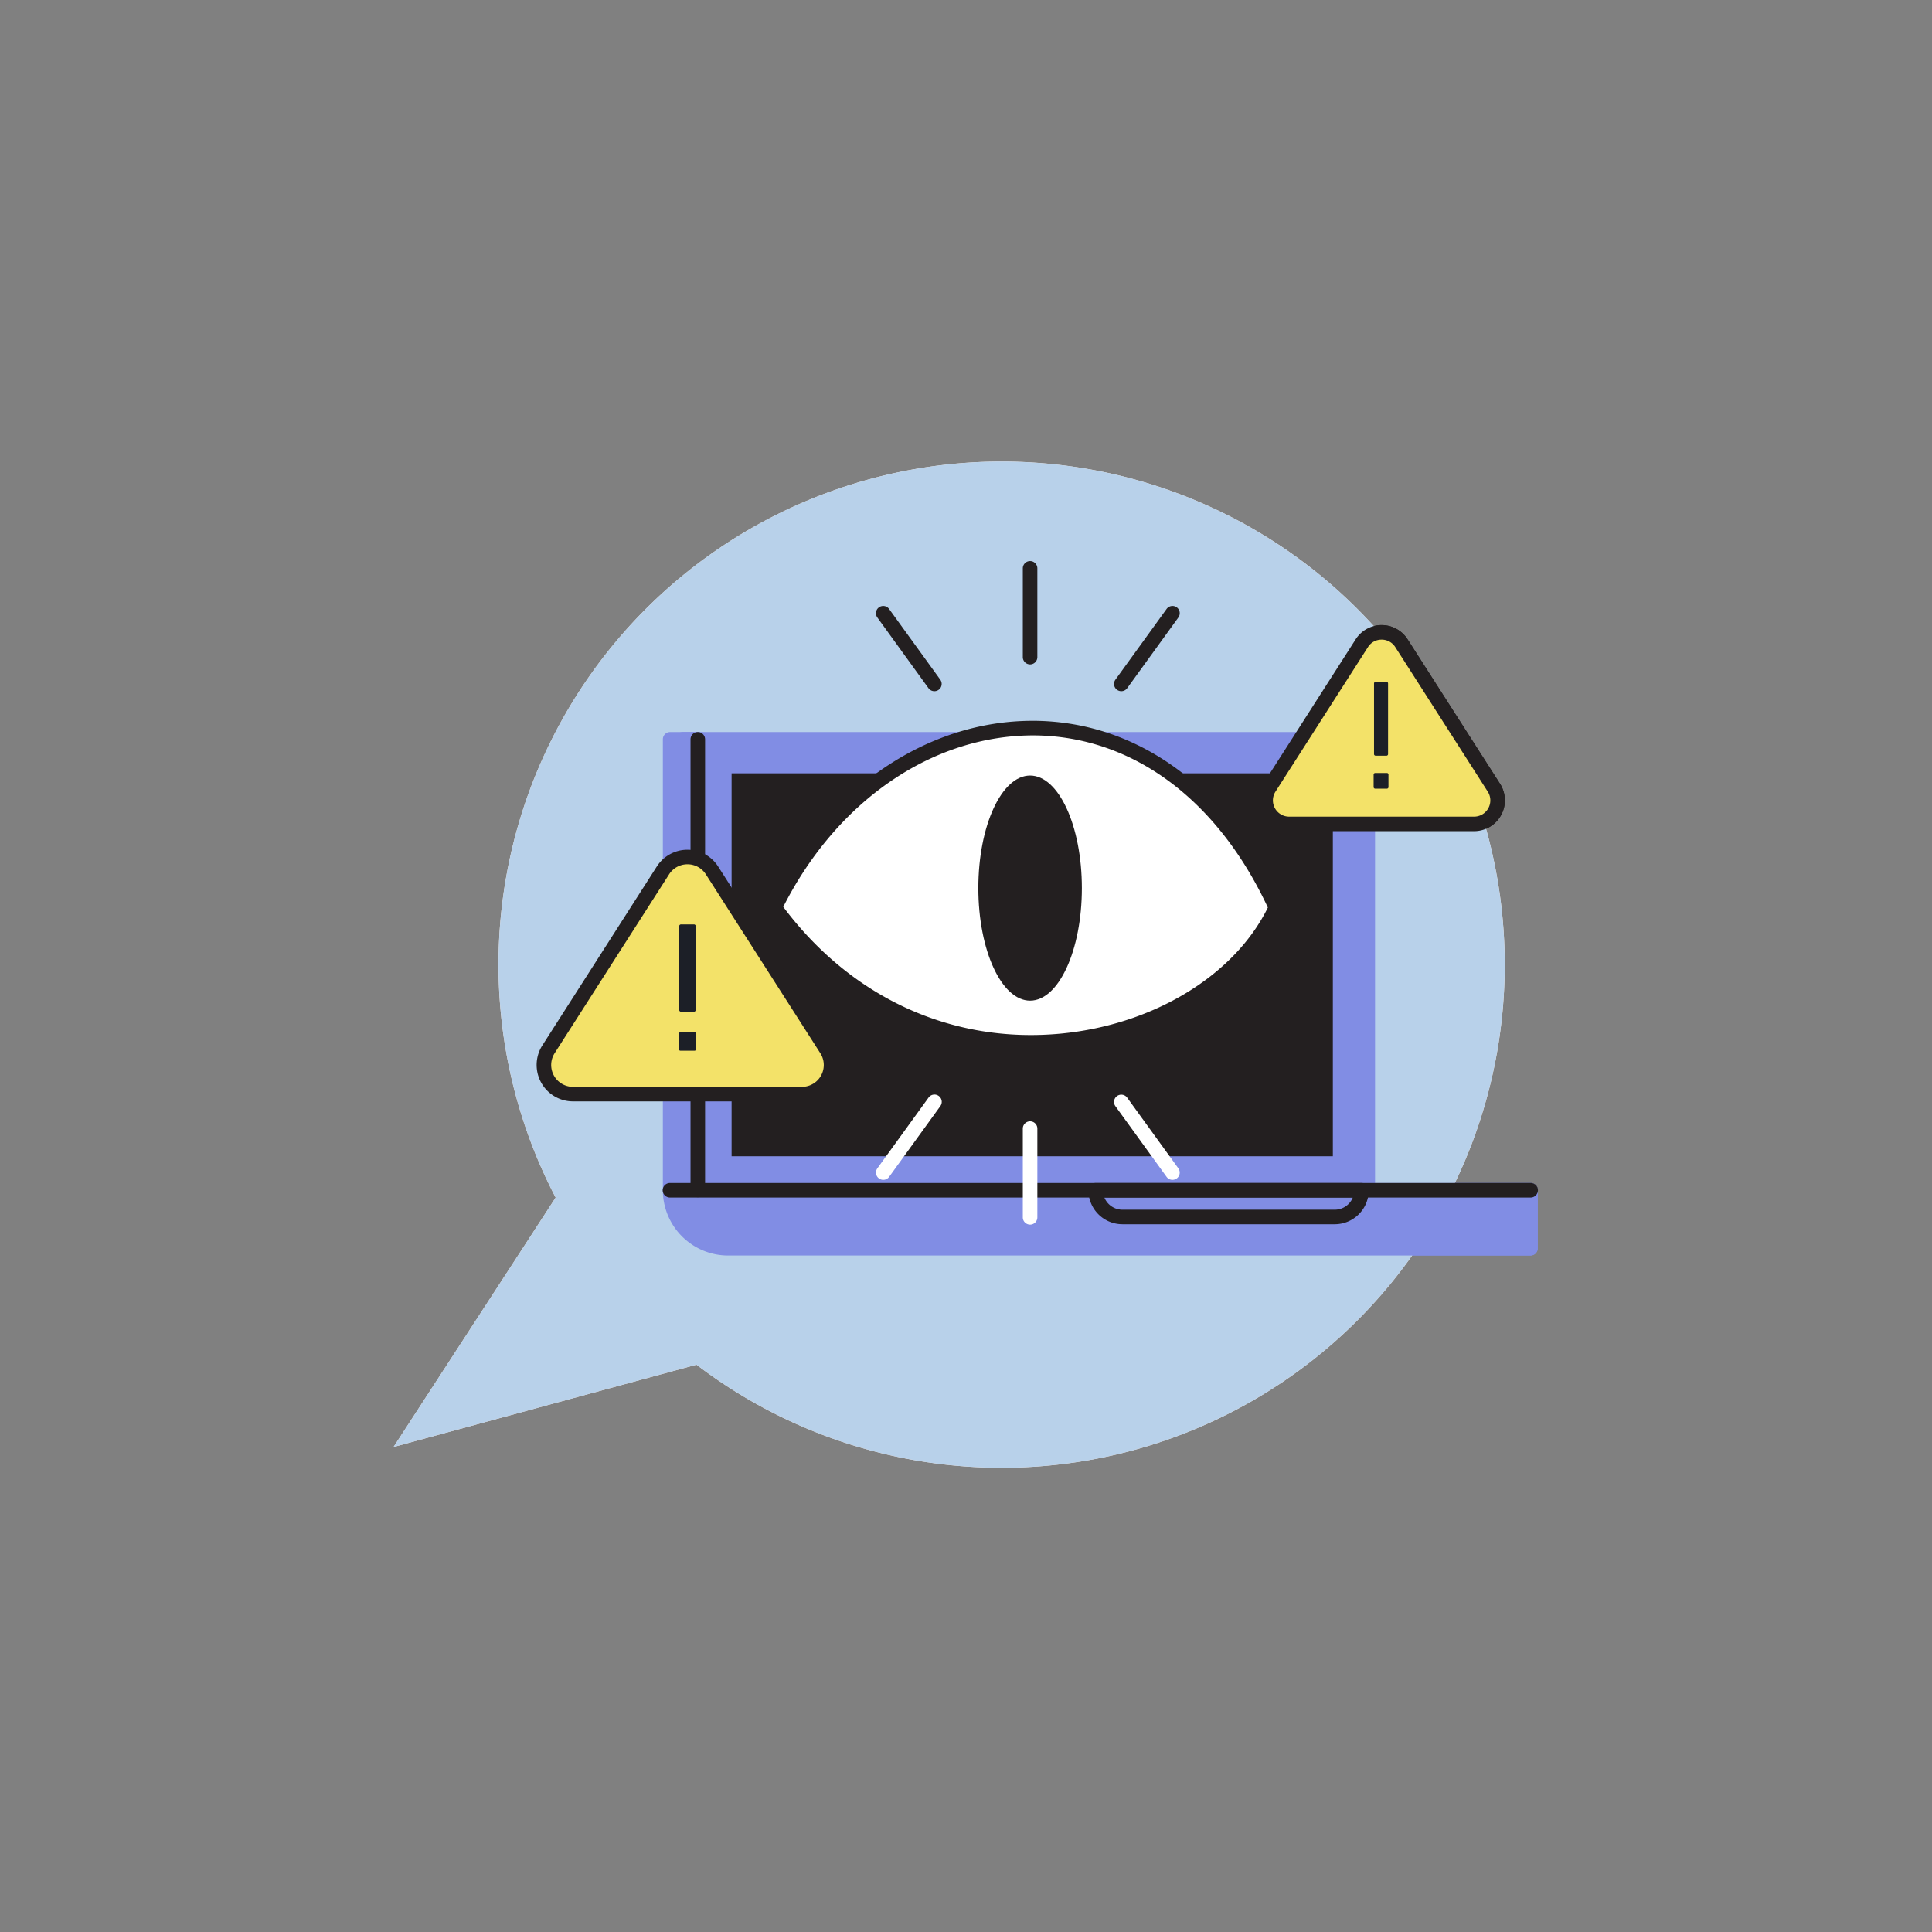 <svg xmlns="http://www.w3.org/2000/svg" xmlns:xlink="http://www.w3.org/1999/xlink" width="540" height="540" viewBox="0 0 540 540">
  <rect x="0" y="0" width="540" height="540" fill="#808080" stroke="none"/>
  <defs>
    <clipPath id="clip-LGBTIQ_MOD3_RSI">
      <rect width="540" height="540"/>
    </clipPath>
  </defs>
  <g id="LGBTIQ_MOD3_RSI" data-name="LGBTIQ MOD3 – RSI" clip-path="url(#clip-LGBTIQ_MOD3_RSI)">
    <g id="Group_33184" data-name="Group 33184" transform="translate(110 129)">
      <g id="Group_22739" data-name="Group 22739" transform="translate(0 186.156)">
        <path id="Path_154305" data-name="Path 154305" d="M423.5,514.322,320.651,542.266l58.026-89.282Z" transform="translate(-320.651 -452.984)" fill="#ffede1"/>
      </g>
      <g id="Group_22740" data-name="Group 22740" transform="translate(29.325)">
        <path id="Path_154306" data-name="Path 154306" d="M478.527,690.664A140.622,140.622,0,1,0,327.848,560.881,140.625,140.625,0,0,0,478.527,690.664" transform="translate(-327.453 -409.803)" fill="#ffede1"/>
      </g>
      <g id="Group_22754" data-name="Group 22754" transform="translate(80.882 77.641)">
        <rect id="Rectangle_17142" data-name="Rectangle 17142" width="191.412" height="126.037" fill="#818de4"/>
      </g>
      <g id="Group_22755" data-name="Group 22755" transform="translate(78.848 75.606)">
        <path id="Path_154320" data-name="Path 154320" d="M532.389,557.447H340.976a2.036,2.036,0,0,1-2.035-2.035V429.376a2.038,2.038,0,0,1,2.035-2.035H532.389a2.039,2.039,0,0,1,2.035,2.035V555.413A2.036,2.036,0,0,1,532.389,557.447ZM343.01,553.382H530.354V431.411H343.01Z" transform="translate(-338.941 -427.341)" fill="#818de4"/>
      </g>
      <g id="Group_22756" data-name="Group 22756" transform="translate(92.453 85.114)">
        <rect id="Rectangle_17143" data-name="Rectangle 17143" width="172.116" height="111.099" fill="#231f20"/>
      </g>
      <g id="Group_22757" data-name="Group 22757" transform="translate(90.419 83.076)">
        <path id="Path_154321" data-name="Path 154321" d="M515.773,544.243H343.66a2.036,2.036,0,0,1-2.035-2.035v-111.1a2.036,2.036,0,0,1,2.035-2.035H515.773a2.036,2.036,0,0,1,2.035,2.035v111.1A2.036,2.036,0,0,1,515.773,544.243Zm-170.082-4.07H513.742V433.144H345.69Z" transform="translate(-341.625 -429.074)" fill="#818de4"/>
      </g>
      <g id="Group_22758" data-name="Group 22758" transform="translate(77.304 203.676)">
        <path id="Path_154322" data-name="Path 154322" d="M579.052,473.254H354.788a16.2,16.2,0,0,1-16.205-16.2H579.052Z" transform="translate(-338.583 -457.049)" fill="#818de4"/>
      </g>
      <g id="Group_22759" data-name="Group 22759" transform="translate(75.269 201.648)">
        <path id="Path_154323" data-name="Path 154323" d="M580.614,476.848H356.351a18.26,18.26,0,0,1-18.24-18.24,2.032,2.032,0,0,1,2.035-2.03H580.614a2.032,2.032,0,0,1,2.035,2.03v16.205A2.036,2.036,0,0,1,580.614,476.848ZM342.323,460.643a14.19,14.19,0,0,0,14.028,12.135H578.584V460.643Z" transform="translate(-338.111 -456.578)" fill="#818de4"/>
      </g>
      <g id="Group_22760" data-name="Group 22760" transform="translate(77.303 77.641)">
        <rect id="Rectangle_17144" data-name="Rectangle 17144" width="7.735" height="125.937" fill="#818de4"/>
      </g>
      <g id="Group_22761" data-name="Group 22761" transform="translate(75.269 75.606)">
        <path id="Path_154324" data-name="Path 154324" d="M347.88,557.348h-7.734a2.036,2.036,0,0,1-2.035-2.035V429.376a2.036,2.036,0,0,1,2.035-2.035h7.734a2.038,2.038,0,0,1,2.035,2.035V555.313A2.038,2.038,0,0,1,347.88,557.348Zm-5.7-4.07h3.669V431.411h-3.669Z" transform="translate(-338.111 -427.341)" fill="#818de4"/>
      </g>
      <g id="Group_22762" data-name="Group 22762" transform="translate(196.253 203.676)">
        <path id="Path_154325" data-name="Path 154325" d="M432.991,464.52h-59.35a7.468,7.468,0,0,1-7.467-7.471h74.288a7.472,7.472,0,0,1-7.471,7.471" transform="translate(-366.175 -457.049)" fill="#818de4"/>
      </g>
      <g id="Group_22763" data-name="Group 22763" transform="translate(194.22 201.648)">
        <path id="Path_154326" data-name="Path 154326" d="M434.554,468.11H375.2a9.508,9.508,0,0,1-9.5-9.5,2.031,2.031,0,0,1,2.03-2.03h74.292a2.031,2.031,0,0,1,2.03,2.03A9.508,9.508,0,0,1,434.554,468.11Zm-64.394-7.466a5.447,5.447,0,0,0,5.044,3.4h59.35a5.446,5.446,0,0,0,5.044-3.4Z" transform="translate(-365.703 -456.578)" fill="#231f20"/>
      </g>
      <g id="Group_22764" data-name="Group 22764" transform="translate(77.303 203.676)">
        <line id="Line_5310" data-name="Line 5310" x1="240.472" fill="#b9afd3"/>
      </g>
      <g id="Group_22765" data-name="Group 22765" transform="translate(75.269 201.648)">
        <path id="Path_154327" data-name="Path 154327" d="M580.614,460.643H340.146a2.033,2.033,0,1,1,0-4.065H580.614a2.033,2.033,0,1,1,0,4.065Z" transform="translate(-338.111 -456.578)" fill="#231f20"/>
      </g>
      <g id="Group_22766" data-name="Group 22766" transform="translate(85.038 77.641)">
        <line id="Line_5311" data-name="Line 5311" y2="125.937" fill="#b9afd3"/>
      </g>
      <g id="Group_22767" data-name="Group 22767" transform="translate(83.003 75.606)">
        <path id="Path_154328" data-name="Path 154328" d="M341.94,557.348a2.038,2.038,0,0,1-2.035-2.035V429.376a2.035,2.035,0,0,1,4.07,0V555.313A2.038,2.038,0,0,1,341.94,557.348Z" transform="translate(-339.905 -427.341)" fill="#231f20"/>
      </g>
      <g id="Group_22768" data-name="Group 22768" transform="translate(106.554 74.512)">
        <path id="Path_154329" data-name="Path 154329" d="M345.368,477.257c30.75-62.458,107.512-71.184,140.065,0-19.05,40.808-97.188,58.781-140.065,0" transform="translate(-345.368 -427.088)" fill="#fff"/>
      </g>
      <g id="Group_22769" data-name="Group 22769" transform="translate(104.523 72.477)">
        <path id="Path_154330" data-name="Path 154330" d="M418.452,518.505c-28.8,0-55.095-13.713-73.167-38.493a2.039,2.039,0,0,1-.181-2.1c15.619-31.724,43.835-51.3,73.809-51.3.328,0,.651,0,.983,0,29.082.418,54.215,19.132,68.946,51.349a2.036,2.036,0,0,1,0,1.707c-9.635,20.637-33.759,35.708-61.466,38.394Q422.878,518.5,418.452,518.505ZM349.3,478.611c19.046,25.461,47.275,38.346,77.676,35.415,25.918-2.513,48.469-16.3,57.768-35.225-14.1-30.2-37.717-47.723-64.911-48.111C391.44,430.414,364.5,448.615,349.3,478.611Z" transform="translate(-344.897 -426.616)" fill="#231f20"/>
      </g>
      <g id="Group_22770" data-name="Group 22770" transform="translate(163.448 87.764)">
        <path id="Path_154331" data-name="Path 154331" d="M387.5,461.623c0,17.373-6.475,31.457-14.468,31.457S358.565,479,358.565,461.623s6.475-31.462,14.463-31.462S387.5,444.249,387.5,461.623" transform="translate(-358.565 -430.161)" fill="#231f20"/>
      </g>
      <g id="Group_22771" data-name="Group 22771" transform="translate(42.012 110.537)">
        <path id="Path_154332" data-name="Path 154332" d="M402.527,501.712H338.551a8.145,8.145,0,0,1-6.859-12.532L363.68,439.2a8.143,8.143,0,0,1,13.718,0l31.983,49.982a8.142,8.142,0,0,1-6.854,12.532" transform="translate(-330.396 -435.444)" fill="#f3e269"/>
      </g>
      <g id="Group_22772" data-name="Group 22772" transform="translate(39.969 108.507)">
        <path id="Path_154333" data-name="Path 154333" d="M404.09,505.307H340.119a10.177,10.177,0,0,1-8.57-15.662l31.983-49.982a10.179,10.179,0,0,1,17.145,0l31.988,49.982a10.18,10.18,0,0,1-8.575,15.662Zm-31.983-66.269a6.084,6.084,0,0,0-5.147,2.815L334.976,491.84a6.106,6.106,0,0,0,5.143,9.4H404.09a6.106,6.106,0,0,0,5.147-9.4L377.25,441.854A6.077,6.077,0,0,0,372.107,439.038Z" transform="translate(-329.923 -434.973)" fill="#231f20"/>
      </g>
      <g id="Group_22773" data-name="Group 22773" transform="translate(79.834 129.371)">
        <path id="Path_154334" data-name="Path 154334" d="M339.718,439.814a.52.52,0,0,0-.547.487v23.37a.519.519,0,0,0,.487.547h3.6a.523.523,0,0,0,.547-.491V440.361a.517.517,0,0,0-.487-.547h-3.6Z" transform="translate(-339.17 -439.813)" fill="#1c1f27"/>
      </g>
      <g id="Group_22774" data-name="Group 22774" transform="translate(79.697 159.5)">
        <path id="Path_154335" data-name="Path 154335" d="M339.686,446.8a.517.517,0,0,0-.548.487v4.147a.523.523,0,0,0,.492.548h3.875a.519.519,0,0,0,.543-.491.123.123,0,0,0,0-.056v-4.091a.513.513,0,0,0-.487-.543.124.124,0,0,0-.056,0Z" transform="translate(-339.138 -446.801)" fill="#1c1f27"/>
      </g>
      <g id="Group_22775" data-name="Group 22775" transform="translate(243.74 47.745)">
        <path id="Path_154336" data-name="Path 154336" d="M435.458,474.411h-51.68a6.576,6.576,0,0,1-5.54-10.122l25.84-40.377a6.576,6.576,0,0,1,11.079,0L441,464.288a6.578,6.578,0,0,1-5.544,10.122" transform="translate(-377.19 -420.878)" fill="#f3e269"/>
      </g>
      <g id="Group_22776" data-name="Group 22776" transform="translate(241.697 45.715)">
        <path id="Path_154337" data-name="Path 154337" d="M437.03,478.007H385.345a8.611,8.611,0,0,1-7.251-13.252l25.84-40.377a8.61,8.61,0,0,1,14.507,0l25.84,40.377a8.615,8.615,0,0,1-7.251,13.252Zm-25.845-53.534a4.459,4.459,0,0,0-3.824,2.1l-25.84,40.381a4.539,4.539,0,0,0,3.824,6.992H437.03a4.543,4.543,0,0,0,3.824-6.992l-25.84-40.381A4.461,4.461,0,0,0,411.186,424.472Z" transform="translate(-376.716 -420.407)" fill="#231f20"/>
      </g>
      <g id="Group_22777" data-name="Group 22777" transform="translate(274.045 61.579)">
        <path id="Path_154338" data-name="Path 154338" d="M384.686,424.088a.442.442,0,0,0-.466.414v19.762a.444.444,0,0,0,.414.461h3.048a.438.438,0,0,0,.461-.414V424.554a.445.445,0,0,0-.414-.466h-3.044Z" transform="translate(-384.22 -424.088)" fill="#1c1f27"/>
      </g>
      <g id="Group_22778" data-name="Group 22778" transform="translate(273.929 87.053)">
        <path id="Path_154339" data-name="Path 154339" d="M384.659,430a.445.445,0,0,0-.465.414v3.5a.445.445,0,0,0,.414.466h3.276a.439.439,0,0,0,.461-.414.106.106,0,0,0,0-.052v-3.453a.438.438,0,0,0-.409-.465h-3.277Z" transform="translate(-384.193 -429.997)" fill="#1c1f27"/>
      </g>
      <g id="Group_22779" data-name="Group 22779" transform="translate(177.912 29.899)">
        <line id="Line_5312" data-name="Line 5312" y2="24.764" fill="#b9afd3"/>
      </g>
      <g id="Group_22780" data-name="Group 22780" transform="translate(175.88 27.868)">
        <path id="Path_154340" data-name="Path 154340" d="M363.479,445.1a2.032,2.032,0,0,1-2.031-2.035V418.3a2.033,2.033,0,1,1,4.065,0v24.762A2.033,2.033,0,0,1,363.479,445.1Z" transform="translate(-361.449 -416.267)" fill="#231f20"/>
      </g>
      <g id="Group_22781" data-name="Group 22781" transform="translate(136.875 42.411)">
        <line id="Line_5313" data-name="Line 5313" x2="14.29" y2="19.745" fill="#b9afd3"/>
      </g>
      <g id="Group_22782" data-name="Group 22782" transform="translate(134.844 40.379)">
        <path id="Path_154341" data-name="Path 154341" d="M368.255,442.983a2.032,2.032,0,0,1-1.651-.84l-14.287-19.749a2.03,2.03,0,1,1,3.289-2.38L369.9,439.759a2.033,2.033,0,0,1-1.643,3.224Z" transform="translate(-351.93 -419.169)" fill="#231f20"/>
      </g>
      <g id="Group_22783" data-name="Group 22783" transform="translate(203.409 42.411)">
        <line id="Line_5314" data-name="Line 5314" x1="14.29" y2="19.745" fill="#b9afd3"/>
      </g>
      <g id="Group_22784" data-name="Group 22784" transform="translate(201.376 40.379)">
        <path id="Path_154342" data-name="Path 154342" d="M369.393,442.981a2.033,2.033,0,0,1-1.643-3.224l14.291-19.745a2.03,2.03,0,1,1,3.289,2.38L371.04,442.141A2.024,2.024,0,0,1,369.393,442.981Z" transform="translate(-367.363 -419.169)" fill="#231f20"/>
      </g>
      <g id="Group_22785" data-name="Group 22785" transform="translate(177.912 186.49)">
        <line id="Line_5315" data-name="Line 5315" y1="24.764" fill="#b9afd3"/>
      </g>
      <g id="Group_22786" data-name="Group 22786" transform="translate(175.88 184.457)">
        <path id="Path_154343" data-name="Path 154343" d="M363.479,481.422a2.035,2.035,0,0,1-2.031-2.035V454.625a2.033,2.033,0,1,1,4.065,0v24.762A2.036,2.036,0,0,1,363.479,481.422Z" transform="translate(-361.449 -452.59)" fill="#fff"/>
      </g>
      <g id="Group_22787" data-name="Group 22787" transform="translate(136.875 178.997)">
        <line id="Line_5316" data-name="Line 5316" y1="19.744" x2="14.29" fill="#b9afd3"/>
      </g>
      <g id="Group_22788" data-name="Group 22788" transform="translate(134.844 176.962)">
        <path id="Path_154344" data-name="Path 154344" d="M353.96,474.659a2.029,2.029,0,0,1-1.642-3.225l14.287-19.74a2.033,2.033,0,1,1,3.293,2.384l-14.291,19.74A2.019,2.019,0,0,1,353.96,474.659Z" transform="translate(-351.93 -450.853)" fill="#fff"/>
      </g>
      <g id="Group_22789" data-name="Group 22789" transform="translate(203.409 178.997)">
        <line id="Line_5317" data-name="Line 5317" x1="14.29" y1="19.744" fill="#b9afd3"/>
      </g>
      <g id="Group_22790" data-name="Group 22790" transform="translate(201.376 176.962)">
        <path id="Path_154345" data-name="Path 154345" d="M383.689,474.659a2.009,2.009,0,0,1-1.647-.841l-14.291-19.74a2.031,2.031,0,1,1,3.289-2.384l14.291,19.74a2.029,2.029,0,0,1-1.642,3.225Z" transform="translate(-367.363 -450.853)" fill="#fff"/>
      </g>
      <g id="Group_22854" data-name="Group 22854" transform="translate(0 186.156)">
        <path id="Path_154305-2" data-name="Path 154305" d="M423.5,514.322,320.651,542.266l58.026-89.282Z" transform="translate(-320.651 -452.984)" fill="#b8d1ea"/>
      </g>
      <g id="Group_22855" data-name="Group 22855" transform="translate(29.325)">
        <path id="Path_154306-2" data-name="Path 154306" d="M478.527,690.664A140.622,140.622,0,1,0,327.848,560.881,140.625,140.625,0,0,0,478.527,690.664" transform="translate(-327.453 -409.803)" fill="#b8d1ea"/>
      </g>
      <g id="Group_22856" data-name="Group 22856" transform="translate(80.882 77.641)">
        <rect id="Rectangle_17142-2" data-name="Rectangle 17142" width="191.412" height="126.037" fill="#818de4"/>
      </g>
      <g id="Group_22857" data-name="Group 22857" transform="translate(78.848 75.606)">
        <path id="Path_154320-2" data-name="Path 154320" d="M532.389,557.447H340.976a2.036,2.036,0,0,1-2.035-2.035V429.376a2.038,2.038,0,0,1,2.035-2.035H532.389a2.039,2.039,0,0,1,2.035,2.035V555.413A2.036,2.036,0,0,1,532.389,557.447ZM343.01,553.382H530.354V431.411H343.01Z" transform="translate(-338.941 -427.341)" fill="#818de4"/>
      </g>
      <g id="Group_22858" data-name="Group 22858" transform="translate(92.453 85.114)">
        <rect id="Rectangle_17143-2" data-name="Rectangle 17143" width="172.116" height="111.099" fill="#231f20"/>
      </g>
      <g id="Group_22859" data-name="Group 22859" transform="translate(90.419 83.076)">
        <path id="Path_154321-2" data-name="Path 154321" d="M515.773,544.243H343.66a2.036,2.036,0,0,1-2.035-2.035v-111.1a2.036,2.036,0,0,1,2.035-2.035H515.773a2.036,2.036,0,0,1,2.035,2.035v111.1A2.036,2.036,0,0,1,515.773,544.243Zm-170.082-4.07H513.742V433.144H345.69Z" transform="translate(-341.625 -429.074)" fill="#818de4"/>
      </g>
      <g id="Group_22860" data-name="Group 22860" transform="translate(77.304 203.676)">
        <path id="Path_154322-2" data-name="Path 154322" d="M579.052,473.254H354.788a16.2,16.2,0,0,1-16.205-16.2H579.052Z" transform="translate(-338.583 -457.049)" fill="#818de4"/>
      </g>
      <g id="Group_22861" data-name="Group 22861" transform="translate(75.269 201.648)">
        <path id="Path_154323-2" data-name="Path 154323" d="M580.614,476.848H356.351a18.26,18.26,0,0,1-18.24-18.24,2.032,2.032,0,0,1,2.035-2.03H580.614a2.032,2.032,0,0,1,2.035,2.03v16.205A2.036,2.036,0,0,1,580.614,476.848ZM342.323,460.643a14.19,14.19,0,0,0,14.028,12.135H578.584V460.643Z" transform="translate(-338.111 -456.578)" fill="#818de4"/>
      </g>
      <g id="Group_22862" data-name="Group 22862" transform="translate(77.303 77.641)">
        <rect id="Rectangle_17144-2" data-name="Rectangle 17144" width="7.735" height="125.937" fill="#818de4"/>
      </g>
      <g id="Group_22863" data-name="Group 22863" transform="translate(75.269 75.606)">
        <path id="Path_154324-2" data-name="Path 154324" d="M347.88,557.348h-7.734a2.036,2.036,0,0,1-2.035-2.035V429.376a2.036,2.036,0,0,1,2.035-2.035h7.734a2.038,2.038,0,0,1,2.035,2.035V555.313A2.038,2.038,0,0,1,347.88,557.348Zm-5.7-4.07h3.669V431.411h-3.669Z" transform="translate(-338.111 -427.341)" fill="#818de4"/>
      </g>
      <g id="Group_22864" data-name="Group 22864" transform="translate(196.253 203.676)">
        <path id="Path_154325-2" data-name="Path 154325" d="M432.991,464.52h-59.35a7.468,7.468,0,0,1-7.467-7.471h74.288a7.472,7.472,0,0,1-7.471,7.471" transform="translate(-366.175 -457.049)" fill="#818de4"/>
      </g>
      <g id="Group_22865" data-name="Group 22865" transform="translate(194.22 201.648)">
        <path id="Path_154326-2" data-name="Path 154326" d="M434.554,468.11H375.2a9.508,9.508,0,0,1-9.5-9.5,2.031,2.031,0,0,1,2.03-2.03h74.292a2.031,2.031,0,0,1,2.03,2.03A9.508,9.508,0,0,1,434.554,468.11Zm-64.394-7.466a5.447,5.447,0,0,0,5.044,3.4h59.35a5.446,5.446,0,0,0,5.044-3.4Z" transform="translate(-365.703 -456.578)" fill="#231f20"/>
      </g>
      <g id="Group_22866" data-name="Group 22866" transform="translate(77.303 203.676)">
        <line id="Line_5310-2" data-name="Line 5310" x1="240.472" fill="#b9afd3"/>
      </g>
      <g id="Group_22867" data-name="Group 22867" transform="translate(75.269 201.648)">
        <path id="Path_154327-2" data-name="Path 154327" d="M580.614,460.643H340.146a2.033,2.033,0,1,1,0-4.065H580.614a2.033,2.033,0,1,1,0,4.065Z" transform="translate(-338.111 -456.578)" fill="#231f20"/>
      </g>
      <g id="Group_22868" data-name="Group 22868" transform="translate(85.038 77.641)">
        <line id="Line_5311-2" data-name="Line 5311" y2="125.937" fill="#b9afd3"/>
      </g>
      <g id="Group_22869" data-name="Group 22869" transform="translate(83.003 75.606)">
        <path id="Path_154328-2" data-name="Path 154328" d="M341.94,557.348a2.038,2.038,0,0,1-2.035-2.035V429.376a2.035,2.035,0,0,1,4.07,0V555.313A2.038,2.038,0,0,1,341.94,557.348Z" transform="translate(-339.905 -427.341)" fill="#231f20"/>
      </g>
      <g id="Group_22870" data-name="Group 22870" transform="translate(106.554 74.512)">
        <path id="Path_154329-2" data-name="Path 154329" d="M345.368,477.257c30.75-62.458,107.512-71.184,140.065,0-19.05,40.808-97.188,58.781-140.065,0" transform="translate(-345.368 -427.088)" fill="#fff"/>
      </g>
      <g id="Group_22871" data-name="Group 22871" transform="translate(104.523 72.477)">
        <path id="Path_154330-2" data-name="Path 154330" d="M418.452,518.505c-28.8,0-55.095-13.713-73.167-38.493a2.039,2.039,0,0,1-.181-2.1c15.619-31.724,43.835-51.3,73.809-51.3.328,0,.651,0,.983,0,29.082.418,54.215,19.132,68.946,51.349a2.036,2.036,0,0,1,0,1.707c-9.635,20.637-33.759,35.708-61.466,38.394Q422.878,518.5,418.452,518.505ZM349.3,478.611c19.046,25.461,47.275,38.346,77.676,35.415,25.918-2.513,48.469-16.3,57.768-35.225-14.1-30.2-37.717-47.723-64.911-48.111C391.44,430.414,364.5,448.615,349.3,478.611Z" transform="translate(-344.897 -426.616)" fill="#231f20"/>
      </g>
      <g id="Group_22872" data-name="Group 22872" transform="translate(163.448 87.764)">
        <path id="Path_154331-2" data-name="Path 154331" d="M387.5,461.623c0,17.373-6.475,31.457-14.468,31.457S358.565,479,358.565,461.623s6.475-31.462,14.463-31.462S387.5,444.249,387.5,461.623" transform="translate(-358.565 -430.161)" fill="#231f20"/>
      </g>
      <g id="Group_22873" data-name="Group 22873" transform="translate(42.012 110.537)">
        <path id="Path_154332-2" data-name="Path 154332" d="M402.527,501.712H338.551a8.145,8.145,0,0,1-6.859-12.532L363.68,439.2a8.143,8.143,0,0,1,13.718,0l31.983,49.982a8.142,8.142,0,0,1-6.854,12.532" transform="translate(-330.396 -435.444)" fill="#f3e269"/>
      </g>
      <g id="Group_22874" data-name="Group 22874" transform="translate(39.969 108.507)">
        <path id="Path_154333-2" data-name="Path 154333" d="M404.09,505.307H340.119a10.177,10.177,0,0,1-8.57-15.662l31.983-49.982a10.179,10.179,0,0,1,17.145,0l31.988,49.982a10.18,10.18,0,0,1-8.575,15.662Zm-31.983-66.269a6.084,6.084,0,0,0-5.147,2.815L334.976,491.84a6.106,6.106,0,0,0,5.143,9.4H404.09a6.106,6.106,0,0,0,5.147-9.4L377.25,441.854A6.077,6.077,0,0,0,372.107,439.038Z" transform="translate(-329.923 -434.973)" fill="#231f20"/>
      </g>
      <g id="Group_22875" data-name="Group 22875" transform="translate(79.834 129.371)">
        <path id="Path_154334-2" data-name="Path 154334" d="M339.718,439.814a.52.52,0,0,0-.547.487v23.37a.519.519,0,0,0,.487.547h3.6a.523.523,0,0,0,.547-.491V440.361a.517.517,0,0,0-.487-.547h-3.6Z" transform="translate(-339.17 -439.813)" fill="#1c1f27"/>
      </g>
      <g id="Group_22876" data-name="Group 22876" transform="translate(79.697 159.5)">
        <path id="Path_154335-2" data-name="Path 154335" d="M339.686,446.8a.517.517,0,0,0-.548.487v4.147a.523.523,0,0,0,.492.548h3.875a.519.519,0,0,0,.543-.491.123.123,0,0,0,0-.056v-4.091a.513.513,0,0,0-.487-.543.124.124,0,0,0-.056,0Z" transform="translate(-339.138 -446.801)" fill="#1c1f27"/>
      </g>
      <g id="Group_22877" data-name="Group 22877" transform="translate(243.74 47.745)">
        <path id="Path_154336-2" data-name="Path 154336" d="M435.458,474.411h-51.68a6.576,6.576,0,0,1-5.54-10.122l25.84-40.377a6.576,6.576,0,0,1,11.079,0L441,464.288a6.578,6.578,0,0,1-5.544,10.122" transform="translate(-377.19 -420.878)" fill="#f3e269"/>
      </g>
      <g id="Group_22878" data-name="Group 22878" transform="translate(241.697 45.715)">
        <path id="Path_154337-2" data-name="Path 154337" d="M437.03,478.007H385.345a8.611,8.611,0,0,1-7.251-13.252l25.84-40.377a8.61,8.61,0,0,1,14.507,0l25.84,40.377a8.615,8.615,0,0,1-7.251,13.252Zm-25.845-53.534a4.459,4.459,0,0,0-3.824,2.1l-25.84,40.381a4.539,4.539,0,0,0,3.824,6.992H437.03a4.543,4.543,0,0,0,3.824-6.992l-25.84-40.381A4.461,4.461,0,0,0,411.186,424.472Z" transform="translate(-376.716 -420.407)" fill="#231f20"/>
      </g>
      <g id="Group_22879" data-name="Group 22879" transform="translate(274.045 61.579)">
        <path id="Path_154338-2" data-name="Path 154338" d="M384.686,424.088a.442.442,0,0,0-.466.414v19.762a.444.444,0,0,0,.414.461h3.048a.438.438,0,0,0,.461-.414V424.554a.445.445,0,0,0-.414-.466h-3.044Z" transform="translate(-384.22 -424.088)" fill="#1c1f27"/>
      </g>
      <g id="Group_22880" data-name="Group 22880" transform="translate(273.929 87.053)">
        <path id="Path_154339-2" data-name="Path 154339" d="M384.659,430a.445.445,0,0,0-.465.414v3.5a.445.445,0,0,0,.414.466h3.276a.439.439,0,0,0,.461-.414.106.106,0,0,0,0-.052v-3.453a.438.438,0,0,0-.409-.465h-3.277Z" transform="translate(-384.193 -429.997)" fill="#1c1f27"/>
      </g>
      <g id="Group_22881" data-name="Group 22881" transform="translate(177.912 29.899)">
        <line id="Line_5312-2" data-name="Line 5312" y2="24.764" fill="#b9afd3"/>
      </g>
      <g id="Group_22882" data-name="Group 22882" transform="translate(175.88 27.868)">
        <path id="Path_154340-2" data-name="Path 154340" d="M363.479,445.1a2.032,2.032,0,0,1-2.031-2.035V418.3a2.033,2.033,0,1,1,4.065,0v24.762A2.033,2.033,0,0,1,363.479,445.1Z" transform="translate(-361.449 -416.267)" fill="#231f20"/>
      </g>
      <g id="Group_22883" data-name="Group 22883" transform="translate(136.875 42.411)">
        <line id="Line_5313-2" data-name="Line 5313" x2="14.29" y2="19.745" fill="#b9afd3"/>
      </g>
      <g id="Group_22884" data-name="Group 22884" transform="translate(134.844 40.379)">
        <path id="Path_154341-2" data-name="Path 154341" d="M368.255,442.983a2.032,2.032,0,0,1-1.651-.84l-14.287-19.749a2.03,2.03,0,1,1,3.289-2.38L369.9,439.759a2.033,2.033,0,0,1-1.643,3.224Z" transform="translate(-351.93 -419.169)" fill="#231f20"/>
      </g>
      <g id="Group_22885" data-name="Group 22885" transform="translate(203.409 42.411)">
        <line id="Line_5314-2" data-name="Line 5314" x1="14.29" y2="19.745" fill="#b9afd3"/>
      </g>
      <g id="Group_22886" data-name="Group 22886" transform="translate(201.376 40.379)">
        <path id="Path_154342-2" data-name="Path 154342" d="M369.393,442.981a2.033,2.033,0,0,1-1.643-3.224l14.291-19.745a2.03,2.03,0,1,1,3.289,2.38L371.04,442.141A2.024,2.024,0,0,1,369.393,442.981Z" transform="translate(-367.363 -419.169)" fill="#231f20"/>
      </g>
      <g id="Group_22887" data-name="Group 22887" transform="translate(177.912 186.49)">
        <line id="Line_5315-2" data-name="Line 5315" y1="24.764" fill="#b9afd3"/>
      </g>
      <g id="Group_22888" data-name="Group 22888" transform="translate(175.88 184.457)">
        <path id="Path_154343-2" data-name="Path 154343" d="M363.479,481.422a2.035,2.035,0,0,1-2.031-2.035V454.625a2.033,2.033,0,1,1,4.065,0v24.762A2.036,2.036,0,0,1,363.479,481.422Z" transform="translate(-361.449 -452.59)" fill="#fff"/>
      </g>
      <g id="Group_22889" data-name="Group 22889" transform="translate(136.875 178.997)">
        <line id="Line_5316-2" data-name="Line 5316" y1="19.744" x2="14.29" fill="#b9afd3"/>
      </g>
      <g id="Group_22890" data-name="Group 22890" transform="translate(134.844 176.962)">
        <path id="Path_154344-2" data-name="Path 154344" d="M353.96,474.659a2.029,2.029,0,0,1-1.642-3.225l14.287-19.74a2.033,2.033,0,1,1,3.293,2.384l-14.291,19.74A2.019,2.019,0,0,1,353.96,474.659Z" transform="translate(-351.93 -450.853)" fill="#fff"/>
      </g>
      <g id="Group_22891" data-name="Group 22891" transform="translate(203.409 178.997)">
        <line id="Line_5317-2" data-name="Line 5317" x1="14.29" y1="19.744" fill="#b9afd3"/>
      </g>
      <g id="Group_22892" data-name="Group 22892" transform="translate(201.376 176.962)">
        <path id="Path_154345-2" data-name="Path 154345" d="M383.689,474.659a2.009,2.009,0,0,1-1.647-.841l-14.291-19.74a2.031,2.031,0,1,1,3.289-2.384l14.291,19.74a2.029,2.029,0,0,1-1.642,3.225Z" transform="translate(-367.363 -450.853)" fill="#fff"/>
      </g>
    </g>
  </g>
</svg>
